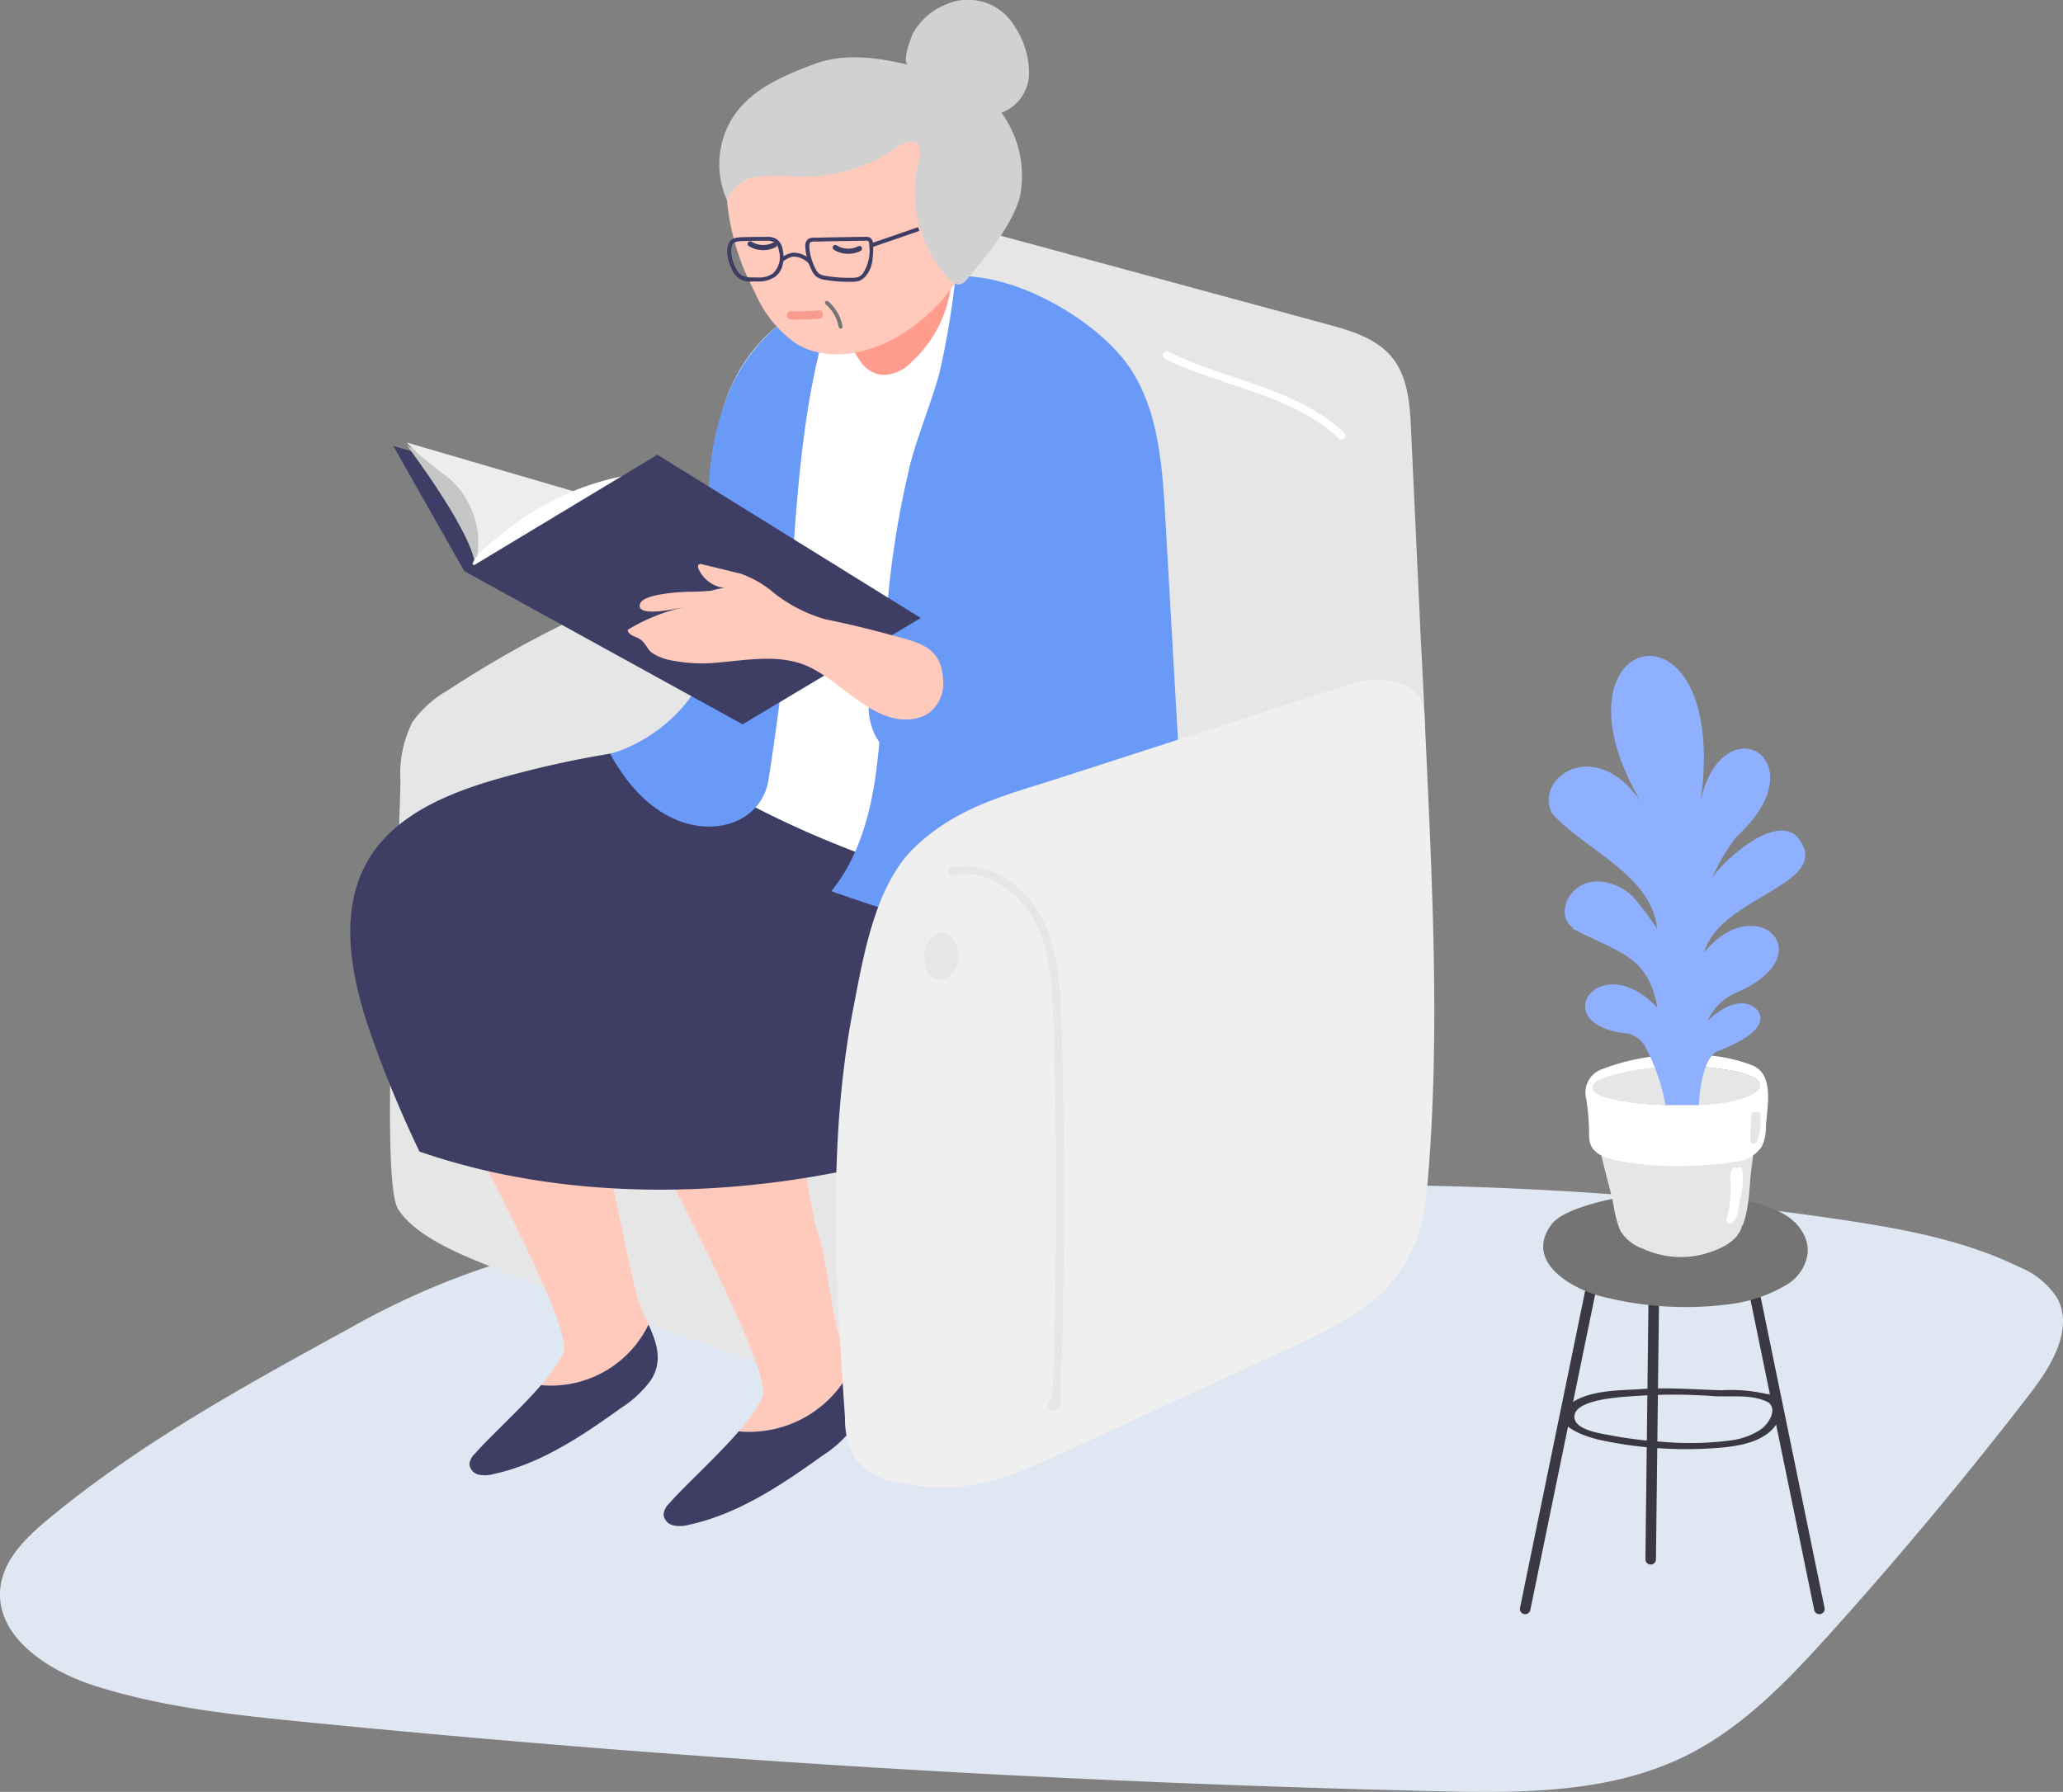 <svg xmlns="http://www.w3.org/2000/svg" width="160" height="139" viewBox="0 0 160 139"><rect x="0" y="0" width="160" height="139" fill="#808080" stroke="none"/><g transform="translate(7668.394 2227.372)"><path d="M26.794,1368.843c-8.01,4.393-16.076,8.823-23.089,14.66-1.681,1.4-3.4,3.068-3.669,5.231-.468,3.8,3.634,6.493,7.3,7.662,5.226,1.667,10.729,2.258,16.19,2.8q43.759,4.347,87.766,5.38c6.583.154,13.457.192,19.364-2.7,4.5-2.2,8.037-5.921,11.379-9.637q8.076-8.98,15.449-18.552c1.662-2.158,3.364-5.025,2.044-7.4a6.345,6.345,0,0,0-2.931-2.377c-4.377-2.137-9.26-2.995-14.084-3.708-31.062-4.594-60.75-2.511-91.715.882a60.742,60.742,0,0,0-24,7.763" transform="translate(-7668.394 -3493.003)" fill="#dfe8f2"/><path d="M164.349,1157.228c3.195,1.3,6.508,2.316,9.814,3.49,6.206,2.2,12.378,4.5,18.563,6.763,1.339.489,2.84.977,4.149.414,1.456-.627,2.1-2.293,2.588-3.792l3.627-11.046c2.569-7.823,1.494-15.3-1.1-22.973l-7.347-21.745c-.986-2.919-2.289-6.182-5.18-7.293-1.989-.764-4.223-.278-6.276.294a83.636,83.636,0,0,0-23.5,10.693,8.528,8.528,0,0,0-2.7,2.436,8.929,8.929,0,0,0-.926,4.589c-.164,7.823-1.625,30.925-.185,33.19,1.552,2.441,5.934,3.94,8.479,4.979" transform="translate(-7793.395 -3285.829)" fill="#e6e6e6"/><path d="M380.118,986.578c-.092-1.977-.24-4.1-1.5-5.634-1.215-1.469-3.182-2.045-5.028-2.546l-28.2-7.652a7.938,7.938,0,0,0-4.64-.3c-2.788.975-3.512,4.486-3.8,7.409a94.711,94.711,0,0,0-.657,15.98,31.771,31.771,0,0,0,4.641,15.157c3.587,5.492,9.3,9.287,15.269,12.069,6.749,3.148,14.605,17.54,21.19,12.775,5.337-3.862,3.718-25.887,3.463-31.349q-.371-7.953-.741-15.9" transform="translate(-7939.073 -3180.622)" fill="#e6e6e6"/><path d="M187.691,1298.323c-.264-.589-.548-1.178-.755-1.772-.758-2.178-3.324-16.205-4.082-18.383-.6-1.734-.912-6.974-2.984-7.456-2.134-.5-9.145,4.236-9.238,6.31-.044.977,11.456,21.261,10.47,23.472a11.182,11.182,0,0,1-1.75,2.528,8.411,8.411,0,0,0,8.339-4.7" transform="translate(-7805.788 -3422.946)" fill="#ffc9bb"/><path d="M200.786,1413.532a8.411,8.411,0,0,1-8.339,4.7c-1.656,1.92-3.914,3.938-5.121,5.309a1.365,1.365,0,0,0-.431.8.915.915,0,0,0,.705.83,2.407,2.407,0,0,0,1.164-.042c3.65-.788,6.834-2.936,9.863-5.107a8.654,8.654,0,0,0,2.318-2.144c.99-1.51.476-2.931-.159-4.348" transform="translate(-7818.882 -3538.156)" fill="#3e3e65"/><path d="M266.119,1324.512c-.277-.619-.576-1.237-.793-1.861-.8-2.287-1.078-6.427-1.875-8.714-.634-1.821-2.076-14.342-4.252-14.848-2.242-.521-10.632,1.191-10.73,3.369-.046,1.026,11.765,22.011,10.73,24.333a11.763,11.763,0,0,1-1.838,2.656,8.834,8.834,0,0,0,8.757-4.935" transform="translate(-7868.462 -3445.785)" fill="#ffc9bb"/><path d="M278.771,1430.842a8.833,8.833,0,0,1-8.757,4.935c-1.74,2.016-4.111,4.136-5.378,5.575a1.434,1.434,0,0,0-.453.844.961.961,0,0,0,.741.871,2.528,2.528,0,0,0,1.223-.044c3.833-.827,7.177-3.083,10.358-5.363a9.085,9.085,0,0,0,2.434-2.252c1.04-1.586.5-3.078-.167-4.567" transform="translate(-7881.114 -3552.116)" fill="#3e3e65"/><path d="M192.87,1198.9a17.952,17.952,0,0,0,6.689-3.8,77.629,77.629,0,0,1-36.584-12.861l-.3.038a77.094,77.094,0,0,0-11.587,2.333c-3.965,1.12-8.143,2.8-10.238,6.328-2.288,3.852-1.414,8.756,0,13a88.744,88.744,0,0,0,3.959,9.643c11.738,4.064,25.544,3.722,37.947.3l-2.842-13.43c4.366-.1,8.8-.219,12.959-1.549" transform="translate(-7780.67 -3351.626)" fill="#3e3e65"/><path d="M299.916,1038.568c1.327-3.151,1.155-6.7.961-10.11q-.471-8.267-.942-16.534c-.251-4.414-.646-9.19-3.593-12.5-3.35-3.765-8.77-5.825-14.166-5.971-6.584-.178-13.132,2.493-15.839,8.393-2.484,5.413-.528,10.666.756,16.476.726,3.282-.125,8.438-2.835,10.447a8.228,8.228,0,0,1-3.991,1.214,77.635,77.635,0,0,0,36.584,12.861,12.417,12.417,0,0,0,3.066-4.274" transform="translate(-7877.961 -3199.367)" fill="#fff"/><path d="M357.853,1028.356l-.942-16.534c-.251-4.414-.646-9.19-3.593-12.5-2.82-3.17-8.268-6.192-12.663-6a63.659,63.659,0,0,1-1.239,7.457c-.655,2.4-1.637,4.7-2.272,7.1a73.617,73.617,0,0,0-1.947,13.334c-.474,6.337.075,14.56-4.17,19.8-.031.039,6.144,2.108,6.762,2.233a58.78,58.78,0,0,0,14.479,1.155,3.36,3.36,0,0,0,2.506-.905c.591-.733.452-1.668.755-2.5.335-.916.976-1.615,1.363-2.534,1.328-3.151,1.155-6.7.961-10.11" transform="translate(-7934.938 -3199.265)" fill="#6a9af8"/><path d="M252.4,1006.938a21.51,21.51,0,0,0-1.814,8.533c-.066,3.058.928,6.025.932,9.02a12.057,12.057,0,0,1-8.561,11.08c1.278,2.362,3.2,4.55,5.775,5.345,3,.927,6.051-.394,6.512-3.4.61-3.977,1.161-8.006,1.489-12.032.7-8.642.85-17.456,3.8-25.72a13.929,13.929,0,0,0-8.13,7.179" transform="translate(-7864.022 -3204.461)" fill="#6a9af8"/><path d="M323.789,992.515a2.284,2.284,0,0,0,1.63.97,3.044,3.044,0,0,0,2.269-.984,9.716,9.716,0,0,0,3.156-7.119,1.513,1.513,0,0,0-.31-1.081c-.425-.435-1.156-.274-1.715-.032-.667,0-1.446.3-2.151.326-.874.034-1.752.013-2.623.1-1.761.169-3.365,1.622-4.866,2.52a13.468,13.468,0,0,1,3.548,3.582c.381.566.668,1.2,1.063,1.72" transform="translate(-7925.397 -3191.776)" fill="#ff9c8e"/><path d="M291.451,929.846a9.176,9.176,0,0,0,3.224,3.981c2.425,1.451,5.628.789,8.044-.676a13.946,13.946,0,0,0,5.694-6.735,11.986,11.986,0,0,0-.033-9.567,7.438,7.438,0,0,0-5.782-3.64,17.038,17.038,0,0,0-8.819,1.02c-3.319,1.469-4.676,4.586-4.528,8.135a18.6,18.6,0,0,0,2.111,7.3l.09.181" transform="translate(-7901.291 -3134.525)" fill="#ffc9bb"/><path d="M287.657,891.414a6.554,6.554,0,0,0-.736,1.3,6.849,6.849,0,0,0,.061,5.433,2.94,2.94,0,0,1,2.4-1.815,15.923,15.923,0,0,1,3.173.007,12.83,12.83,0,0,0,7.585-2.253c.479-.331,1.147-.7,1.585-.312.369.322.242.908.119,1.38a9.887,9.887,0,0,0,2.37,9.123,1.018,1.018,0,0,0,.811.42,1.044,1.044,0,0,0,.6-.435c1.454-1.753,3.538-4.215,4.1-6.466a8.358,8.358,0,0,0-1.449-6.424,3.3,3.3,0,0,0,2.134-2.975,6.471,6.471,0,0,0-1.086-3.672,4.192,4.192,0,0,0-5.378-1.74,5.029,5.029,0,0,0-2.527,2.213c-.11.2-.944,2.318-.361,2.454-2.45-.572-4.978-.934-7.366-.034-2.25.848-4.609,1.838-6.035,3.8" transform="translate(-7898.996 -3109.999)" fill="#d1d1d1"/><path d="M332.731,981.5l-.092,0a2.072,2.072,0,0,1-1.028-.318.2.2,0,0,1-.061-.277.2.2,0,0,1,.279-.06,1.706,1.706,0,0,0,1.673.07.2.2,0,0,1,.273.083.2.2,0,0,1-.084.271A2.061,2.061,0,0,1,332.731,981.5Z" transform="translate(-7935.333 -3189.184)" fill="#3e3e65"/><path d="M298.875,980.02l-.092,0a2.068,2.068,0,0,1-1.028-.318.2.2,0,0,1-.061-.277.2.2,0,0,1,.279-.06,1.705,1.705,0,0,0,1.672.07.2.2,0,0,1,.273.083.2.2,0,0,1-.084.271A2.059,2.059,0,0,1,298.875,980.02Z" transform="translate(-7908.073 -3187.987)" fill="#3e3e65"/><path d="M314.839,1008.2q-.287,0-.573-.01a.174.174,0,1,1,.012-.347,16.632,16.632,0,0,0,2.117-.064.173.173,0,1,1,.033.345C315.9,1008.176,315.369,1008.2,314.839,1008.2Z" transform="translate(-7921.305 -3210.93)" fill="#f89c8e"/><path d="M314.839,1008.349c-.2,0-.393,0-.578-.01a.323.323,0,0,1-.226-.1.322.322,0,0,1,.237-.543h.012a16.505,16.505,0,0,0,2.1-.063.324.324,0,0,1,.354.29.319.319,0,0,1-.073.236.323.323,0,0,1-.22.116C315.914,1008.324,315.375,1008.349,314.839,1008.349Zm-.566-.357a.025.025,0,0,0-.026.023.024.024,0,0,0,.007.018.025.025,0,0,0,.017.008c.182.006.373.01.568.01.526,0,1.056-.025,1.575-.074a.025.025,0,0,0,.022-.027.025.025,0,0,0-.024-.022,16.866,16.866,0,0,1-2.139.064Z" transform="translate(-7921.305 -3210.929)" fill="#f89c8e"/><path d="M365.647,1038.09c-.215-3.342-1.438-13.083-7.042-11.647a4.6,4.6,0,0,0-2.932,2.842,13.264,13.264,0,0,0-.722,4.143q-.247,3.815-.448,7.632c-.093,1.743,1.007,5.332-.722,6.431-1.664,1.057-3.516-.068-4.85,1.464-1.013,1.162-2.723,2.041-2.966,3.657a4.737,4.737,0,0,0,.558,3.141c1.248,2.066,5.29,2.881,7.5,3.032,5.594.382,7.678-3.984,9.184-8.536,1.238-3.742,2.694-8.161,2.437-12.158" transform="translate(-7946.918 -3225.865)" fill="#6a9af8"/><path d="M368.178,1206.957c6.285-2.9,9.867-5.26,10.508-12.494,1.065-12.017.325-24.554-.217-36.606-.14-3.109-4.356-2.8-5.544-2.412l-22.7,7.339c-4.237,1.37-7.871,2.194-11.217,5.318-3.155,2.946-4.061,8.539-4.851,12.632-2.017,10.441-1.339,21.181-.631,31.717a6.082,6.082,0,0,0,.847,3.249,5.3,5.3,0,0,0,3.244,1.739c5.665,1.261,9.371-.707,14.246-2.955q8.157-3.761,16.311-7.528" transform="translate(-7936.384 -3329.826)" fill="#efefef"/><path d="M386.366,1243.857c-.088-3.185,0-6.578-1.335-9.549-1.222-2.729-4.131-5.032-7.272-4.387-.389.08-.224.671.164.591,2.509-.515,4.926,1.188,6.145,3.263,1.436,2.444,1.534,5.418,1.623,8.171q.31,9.592.177,19.191-.037,2.714-.11,5.428-.036,1.338-.08,2.676-.023.687-.048,1.376c-.007.188-.02.376-.016.563,0,.007,0,.022,0,.031-.391-.006-.462.522-.163.77a.434.434,0,0,0,.58-.008.946.946,0,0,0,.2-.794c-.018-.9.061-1.806.089-2.7q.043-1.376.077-2.752.135-5.428.128-10.858-.007-5.506-.159-11.01" transform="translate(-7972.389 -3389.991)" fill="#e6e6e6"/><path d="M369.954,1256.76a1.027,1.027,0,0,0-.855-.086,1.465,1.465,0,0,0-.752.682,1.9,1.9,0,0,0-.179,1.429,1.471,1.471,0,0,0,.085.71,1.16,1.16,0,0,0,1.657.526,2.03,2.03,0,0,0,.044-3.261" transform="translate(-7964.792 -3411.609)" fill="#e6e6e6"/><path d="M476.995,1029.806c-3.771-3.532-9.148-4.059-13.631-6.283-.354-.176-.668.353-.312.53,4.419,2.192,9.795,2.711,13.506,6.187.289.271.727-.162.437-.434" transform="translate(-8041.118 -3223.598)" fill="#fff"/><path d="M655.538,1410.869l-.044,0a.407.407,0,0,1-.4-.411l.273-22.909a.408.408,0,0,1,.817.01l-.273,22.909a.407.407,0,0,1-.369.4" transform="translate(-8195.875 -3516.879)" fill="#3a3942"/><path d="M605.542,1410.3a.42.42,0,0,1-.082-.008.406.406,0,0,1-.318-.479l5.717-27.823a.408.408,0,0,1,.8.162l-5.717,27.824a.407.407,0,0,1-.4.324" transform="translate(-8155.649 -3512.458)" fill="#3a3942"/><path d="M699.06,1410.3a.407.407,0,0,1-.4-.324l-5.717-27.824a.408.408,0,0,1,.8-.162l5.717,27.823a.406.406,0,0,1-.318.479.418.418,0,0,1-.082.008" transform="translate(-8226.348 -3512.458)" fill="#3a3942"/><path d="M634.577,1363.937a3.472,3.472,0,0,0-.648-.86c-1.265-1.228-3.393-1.655-5.073-1.943a30.761,30.761,0,0,0-6.665-.277c-.9.062-6,.855-7.128,2.355-2.121,2.808,1.337,4.892,3.658,5.547a26.179,26.179,0,0,0,10.552.6,11.422,11.422,0,0,0,3.928-1.4,3.407,3.407,0,0,0,1.717-2.5,2.8,2.8,0,0,0-.341-1.52" transform="translate(-8163.111 -3495.622)" fill="#747474"/><path d="M638.657,1440.05a.182.182,0,0,0-.093-.169c-.055-.033-.114-.055-.17-.085a1.715,1.715,0,0,0-.482-.242.182.182,0,0,0-.1,0,12.377,12.377,0,0,0-3.527-.3c-2.086-.056-4.134-.229-6.225-.09-1.732.115-4.2.057-5.607,1.222-1.837,1.518,1.435,2.527,2.454,2.738a31.662,31.662,0,0,0,9.64.554c1.36-.147,3.076-.506,3.929-1.707a1.618,1.618,0,0,0,.181-1.92m-1.293,2.214a5.442,5.442,0,0,1-2.374.879,24,24,0,0,1-5.325.106,31.2,31.2,0,0,1-3.974-.494c-.715-.136-2.7-.394-2.821-1.345-.194-1.523,3.946-1.648,4.87-1.718a41.305,41.305,0,0,1,5.878.017c1.4.092,3.008-.186,4.295.49.693.528.066,1.6-.551,2.065" transform="translate(-8169.153 -3558.783)" fill="#3a3942"/><path d="M647.109,1342.563a16.177,16.177,0,0,1-3.49.252c-.922,0-1.845.013-2.766-.034a11.665,11.665,0,0,1-3.027-.48,4.587,4.587,0,0,1-1.175-.558c.037.168.074.335.115.5.132.582.277,1.163.427,1.744.118.461.236.923.354,1.38.014.046.023.092.036.138.086.332.15.7.223,1.066a9.252,9.252,0,0,0,.364,1.449,3.363,3.363,0,0,0,.154.369,3.292,3.292,0,0,0,1.727,1.361,7.023,7.023,0,0,0,4.7.425c1.122-.318,2.636-.9,2.981-2.164a.129.129,0,0,0,0-.042.212.212,0,0,0,.1-.12s0-.009,0-.014a7.775,7.775,0,0,0,.354-1.477c.059-.383.1-.775.132-1.167.045-.5.077-1,.132-1.477.018-.171.041-.337.064-.5.041-.291.077-.586.1-.886.011-.108.018-.218.027-.327a5.973,5.973,0,0,1-1.541.562" transform="translate(-8181.028 -3480.259)" fill="#e6e6e6"/><path d="M647.123,1307.6c-.131-.734-2.177-1.1-3.675-1.282h-.021c-.208-.025-.424-.049-.645-.065.139-.3.282-.6.429-.893-.106-.012-.216-.02-.327-.028a16.832,16.832,0,0,0-1.809-.053,1.147,1.147,0,0,0-.171,0,1.038,1.038,0,0,0-.11,0,.036.036,0,0,0-.029,0c-.09,0-.18,0-.265.008a.033.033,0,0,0-.02,0c-.151,0-.3.008-.445.021-.1.008-.2.012-.306.02-.155.012-.31.028-.461.049-.106.008-.212.016-.315.032.1.288.192.576.274.868a19.051,19.051,0,0,0-3.765.686c-.666.2-1.311.466-1.3.88,0,.5,1.115.779,1.931.953a20.959,20.959,0,0,0,3.761.385c.029,0,.057,0,.086,0H640c.053,0,.106,0,.159,0h.09c.139,0,.282.008.425,0,.168.008.335.008.507.008h.224a.962.962,0,0,0,.106,0c.069,0,.135,0,.2,0a18.512,18.512,0,0,0,2.442-.175c1.184-.179,3.1-.686,2.969-1.432" transform="translate(-8179.02 -3450.849)" fill="#fff"/><path d="M645.342,1311.238a3.531,3.531,0,0,1-.319,1.542,2.72,2.72,0,0,1-2.017,1.164,21.181,21.181,0,0,1-3.107.312,25.336,25.336,0,0,1-6.195-.406c-.723-.183-1.654-.438-1.96-1.233a2.038,2.038,0,0,1-.11-.608c-.016-.308,0-.633-.02-.909a19,19,0,0,0-.2-1.988,1.933,1.933,0,0,1,1.172-2.321,16.979,16.979,0,0,1,3.532-.937c.192-.028.388-.057.588-.077.1.288.192.576.274.868a19.055,19.055,0,0,0-3.765.686c-.666.2-1.311.466-1.3.88,0,.5,1.115.779,1.931.953a20.952,20.952,0,0,0,3.761.385c.029,0,.057,0,.086,0h.065c.053,0,.106,0,.159,0h.09c.139,0,.282.008.425,0,.167.008.335.008.506.008h.225a.9.9,0,0,0,.106,0c.069,0,.135,0,.2,0a18.465,18.465,0,0,0,2.442-.175c1.184-.178,3.1-.686,2.969-1.432s-2.177-1.1-3.675-1.282h-.02c-.208-.024-.425-.049-.645-.065.139-.3.282-.6.429-.892a12.426,12.426,0,0,1,3.3.759c1.764.7,1.16,3.237,1.074,4.758" transform="translate(-8176.778 -3451.21)" fill="#fff"/><path d="M644.154,1312.859a18.43,18.43,0,0,1-2.442.174c-.065,0-.131,0-.2,0a.9.9,0,0,1-.106,0h-.225c-.172,0-.339,0-.506-.008-.143,0-.286,0-.425,0h-.09c-.053,0-.106,0-.159,0h-.065c-.029,0-.057,0-.086,0a20.9,20.9,0,0,1-3.761-.386c-.817-.174-1.927-.45-1.931-.953-.008-.414.637-.682,1.3-.88a19.069,19.069,0,0,1,3.765-.685c.1-.012.208-.02.314-.028.074,0,.151-.012.229-.016.1,0,.2-.012.306-.02.078,0,.155,0,.229-.008.053,0,.106,0,.155-.008s.106,0,.155,0c.082,0,.159,0,.241,0h.086c.1,0,.208,0,.31,0,.408,0,.813.012,1.2.041.11,0,.22.012.327.02.221.016.437.041.645.065h.02c1.5.178,3.545.548,3.675,1.282s-1.785,1.254-2.969,1.432" transform="translate(-8179.02 -3454.676)" fill="#e6e6e6"/><path d="M688.586,1350.718a.247.247,0,0,0-.392-.127.269.269,0,0,0-.36.066c-.284.383-.15.977-.148,1.418a8.587,8.587,0,0,1-.326,2.514c-.062.2.187.416.367.287.554-.4.539-1.079.637-1.7a5.851,5.851,0,0,0,.222-2.456" transform="translate(-8221.85 -3487.354)" fill="#fff"/><path d="M697.651,1328.414a.25.25,0,0,0-.391-.2.243.243,0,0,0-.306.236c-.007.653-.1,1.3-.059,1.956a.251.251,0,0,0,.466.128,3.716,3.716,0,0,0,.29-2.117" transform="translate(-8229.526 -3469.316)" fill="#e6e6e6"/><path d="M629.3,1162.7a14.075,14.075,0,0,1,1.872-3.166c6.53-5.976-1.053-10.366-2.772-2.848,2.235-16.612-12.5-13.127-4.623.189-3.54-5.25-8.319-1.912-6.93.829,2.353,2.755,7.768,4.779,8.151,8.958a26.522,26.522,0,0,0-1.859-2.469,4.784,4.784,0,0,0-1.215-.833c-3.454-1.5-5.112,2.262-3.4,3.259l-.085.045c3.708,1.948,5.834,2.062,6.6,6.148-4.554-4.8-8.77,1.4-2.279,2a2.135,2.135,0,0,1,1.256.9,15.021,15.021,0,0,1,1.641,4.642h2.58c.092-1.431.4-3.574,1.392-4.15,1.869-.7,4.123-1.9,3.165-3.209-1.125-1.175-2.888-.17-3.875.854a4.231,4.231,0,0,1,2.236-2.214c6.849-2.936,1.5-8.075-2.5-3.106,1.121-4.084,8.883-5.113,7.724-8.141-1.339-3.5-6.152.9-7.076,2.315" transform="translate(-8164.881 -3322.008)" fill="#8fafff"/><path d="M291.821,981h0c-.1,0-.2,0-.283,0a1.508,1.508,0,0,1-1.669-1.03,3.191,3.191,0,0,1-.3-.938,1.822,1.822,0,0,1,.1-1.012c.17-.376.635-.436.969-.449.461-.018.928-.026,1.388-.026.19,0,.382,0,.572,0a1.414,1.414,0,0,1,.778.171,1.234,1.234,0,0,1,.474.846,2.712,2.712,0,0,1,0,1.119,1.62,1.62,0,0,1-.576.949A2.345,2.345,0,0,1,291.821,981Zm.209-3.153c-.456,0-.92.009-1.377.026-.4.016-.623.1-.7.269a1.524,1.524,0,0,0-.076.841,2.92,2.92,0,0,0,.268.846,1.69,1.69,0,0,0,.486.671,1.73,1.73,0,0,0,.913.189c.082,0,.178,0,.275,0a1.907,1.907,0,0,0,1.269-.307,1.732,1.732,0,0,0,.462-1.766.957.957,0,0,0-.341-.65,1.153,1.153,0,0,0-.613-.12C292.41,977.847,292.219,977.845,292.031,977.845Z" transform="translate(-7901.537 -3186.541)" fill="#3e3e65"/><path d="M323.973,981.015a10.8,10.8,0,0,1-1.8-.151,1.473,1.473,0,0,1-.694-.255,1.4,1.4,0,0,1-.386-.565,4.446,4.446,0,0,1-.467-1.753.7.7,0,0,1,.225-.6,1.089,1.089,0,0,1,.589-.1l.118,0c.825-.02,1.663-.033,2.474-.046l1.236-.02h.051a.593.593,0,0,1,.375.1.651.651,0,0,1,.194.533,6.85,6.85,0,0,1-.067,1.262,2.3,2.3,0,0,1-.511,1.159,1.23,1.23,0,0,1-.466.346,1.625,1.625,0,0,1-.558.089C324.185,981.014,324.078,981.015,323.973,981.015Zm1.35-3.188h-.045l-1.237.02c-.81.013-1.648.026-2.472.046l-.12,0a1.024,1.024,0,0,0-.421.05c-.034.023-.081.085-.09.355a4.276,4.276,0,0,0,.441,1.621,1.142,1.142,0,0,0,.3.447,1.221,1.221,0,0,0,.554.193,10.5,10.5,0,0,0,1.745.146c.1,0,.205,0,.307,0a1.347,1.347,0,0,0,.453-.067.925.925,0,0,0,.347-.262,3.216,3.216,0,0,0,.5-2.215c0-.125-.012-.247-.074-.3A.33.33,0,0,0,325.323,977.827Z" transform="translate(-7926.565 -3186.527)" fill="#3e3e65"/><path d="M346.956,975.216l-.1-.29,3.638-1.252.1.29Z" transform="translate(-7947.682 -3183.425)" fill="#3e3e65"/><path d="M312.634,984.763a1.463,1.463,0,0,0-.523-.389,1.487,1.487,0,0,0-.721-.164,1.615,1.615,0,0,0-.835.447l-.21-.225a1.92,1.92,0,0,1,1.022-.528,1.8,1.8,0,0,1,.878.193,1.735,1.735,0,0,1,.639.485Z" transform="translate(-7918.284 -3191.673)" fill="#3e3e65"/><path d="M162.086,1071.071l-5.5-9.709,23.459,6.862-13.718,3.947Z" transform="translate(-7794.476 -3254.142)" fill="#3e3e65"/><path d="M163.268,1061.811l-1.265-.622s5.566,7.318,5.316,9.715l1.918-2.624-.556-3.312s-2.4-1.507-2.476-1.627-2.938-1.531-2.938-1.531" transform="translate(-7798.839 -3254.003)" fill="#c6c6c6"/><path d="M167.05,1070.094a6.291,6.291,0,0,0-.413-5.584c-1.015-1.958-2.427-2.178-4.671-4.514l19.593,5.727-3.347,4.018Z" transform="translate(-7798.81 -3253.041)" fill="#ededed"/><path d="M203.524,1071.418a143.309,143.309,0,0,1-12.938,6.534c-.527.233-1.949,1.077-2.471.691.23-.826,1.622-1.794,2.283-2.345a20.929,20.929,0,0,1,2.805-1.972,21.262,21.262,0,0,1,6.448-2.487,20.24,20.24,0,0,1,3.873-.421" transform="translate(-7819.865 -3262.252)" fill="#fff"/><path d="M184.83,1073.913l14.98-9.027,20.423,12.664L206.42,1085.8Z" transform="translate(-7817.22 -3256.984)" fill="#3e3e65"/><path d="M261.009,1110.751a8.2,8.2,0,0,0-2.377-1.336c-1.021-.245-2.041-.5-3.061-.746a.292.292,0,0,0-.133-.012.194.194,0,0,0-.136.179.49.49,0,0,0,.056.231,2.516,2.516,0,0,0,2,1.451,5.15,5.15,0,0,0-1,.208c-.418.049-.839.068-1.259.082a16.89,16.89,0,0,0-2.418.163c-.431.077-1.773.257-1.893.837-.217,1.046,3.042.275,3.61.162a14.5,14.5,0,0,0-4.557,1.8c.041.344.458.474.775.617.595.268.678.808,1.118,1.167a4.255,4.255,0,0,0,1.693.616,11.8,11.8,0,0,0,3.466.128c2.094-.178,4.25-.569,6.259.043,2.956.9,5.451,4.738,8.7,4.354a3.02,3.02,0,0,0,1.293-.432,2.869,2.869,0,0,0,1.177-2.531c-.114-2.684-1.825-2.953-4.03-3.561q-2.515-.693-5.073-1.215a11.464,11.464,0,0,1-4.209-2.2" transform="translate(-7869.562 -3292.281)" fill="#ffc9bb"/><path d="M-7603.2-2201.885a.15.15,0,0,1-.149-.132,3.027,3.027,0,0,0-1.007-1.748.15.15,0,0,1-.022-.211.15.15,0,0,1,.211-.022,3.292,3.292,0,0,1,1.116,1.945.15.15,0,0,1-.131.167Z" fill="#747474"/></g></svg>